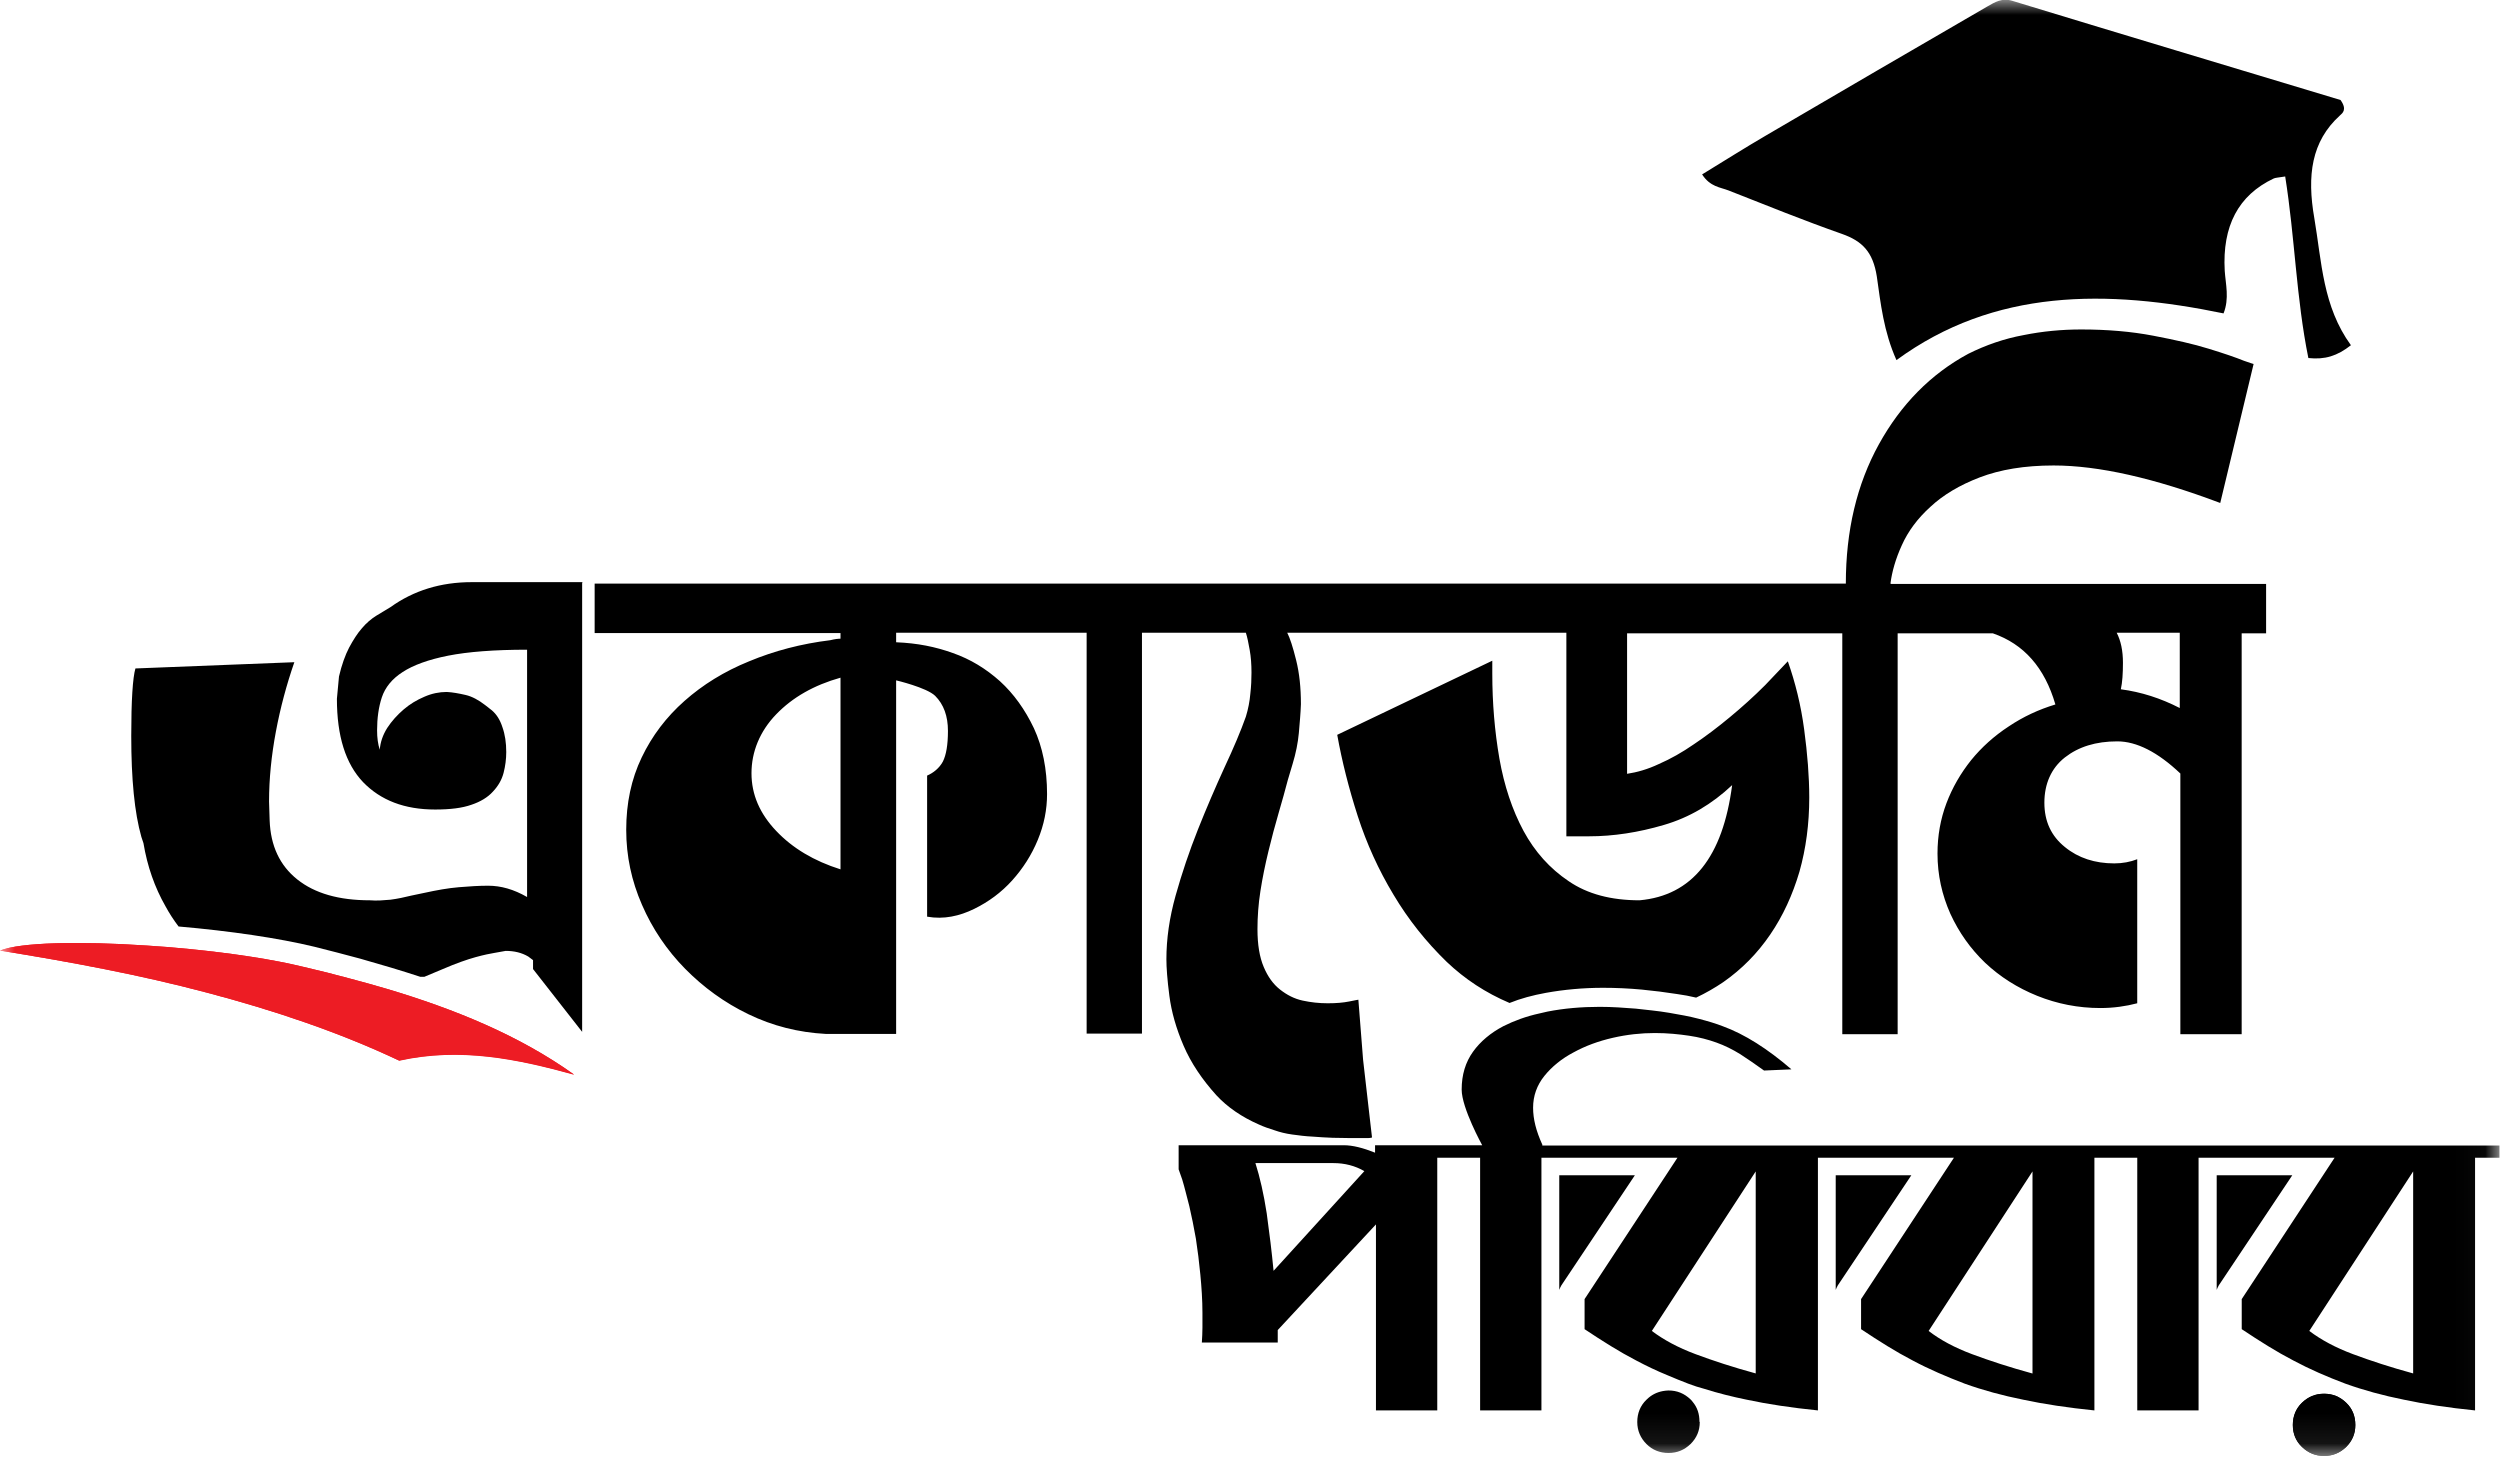 <svg width="84" height="49" viewBox="0 0 84 49" fill="none" xmlns="http://www.w3.org/2000/svg">
<mask id="mask0_18091_471" style="mask-type:luminance" maskUnits="userSpaceOnUse" x="0" y="0" width="84" height="49">
<path d="M83.97 0H0V48.92H83.97V0Z" fill="white"/>
</mask>
<g mask="url(#mask0_18091_471)">
<path d="M57.112 47.78C57.112 48.07 57.012 48.31 56.802 48.52C56.592 48.72 56.352 48.82 56.062 48.82C55.772 48.82 55.522 48.72 55.322 48.52C55.122 48.32 55.012 48.07 55.012 47.78C55.012 47.49 55.112 47.23 55.322 47.03C55.482 46.87 55.662 46.78 55.872 46.74C55.932 46.73 56.002 46.72 56.062 46.72C56.352 46.72 56.592 46.82 56.802 47.02C56.832 47.05 56.852 47.07 56.872 47.1C57.032 47.29 57.102 47.51 57.102 47.77L57.112 47.78Z" fill="black"/>
<path d="M79.139 47.88C79.139 48.17 79.039 48.41 78.829 48.62C78.619 48.82 78.379 48.92 78.089 48.92C77.799 48.92 77.559 48.82 77.349 48.62C77.139 48.42 77.039 48.17 77.039 47.88C77.039 47.59 77.139 47.33 77.349 47.13C77.559 46.93 77.799 46.83 78.089 46.83C78.379 46.83 78.619 46.93 78.829 47.13C79.039 47.33 79.139 47.58 79.139 47.88Z" fill="black"/>
<path d="M79.139 47.88C79.139 48.17 79.039 48.41 78.829 48.62C78.619 48.82 78.379 48.92 78.089 48.92C77.799 48.92 77.559 48.82 77.349 48.62C77.139 48.42 77.039 48.17 77.039 47.88C77.039 47.59 77.139 47.33 77.349 47.13C77.559 46.93 77.799 46.83 78.089 46.83C78.379 46.83 78.619 46.93 78.829 47.13C79.039 47.33 79.139 47.58 79.139 47.88Z" fill="black"/>
<path d="M51.822 38.46C51.612 38 51.512 37.6 51.512 37.22C51.512 36.82 51.642 36.46 51.892 36.15C52.142 35.84 52.472 35.57 52.872 35.36C53.272 35.14 53.712 34.98 54.192 34.87C54.672 34.76 55.142 34.71 55.602 34.71C56.032 34.71 56.412 34.75 56.752 34.8C57.092 34.85 57.392 34.93 57.672 35.03C57.952 35.13 58.212 35.26 58.472 35.42C58.722 35.58 58.992 35.77 59.272 35.97L60.192 35.93C59.392 35.24 58.622 34.75 57.882 34.48C57.652 34.39 57.382 34.31 57.072 34.23C56.772 34.15 56.432 34.09 56.082 34.03C55.892 34 55.702 33.97 55.502 33.95C55.322 33.93 55.142 33.91 54.962 33.89C54.572 33.86 54.172 33.83 53.752 33.83C53.142 33.83 52.552 33.88 51.992 33.99C51.902 34.01 51.812 34.03 51.732 34.05C51.272 34.15 50.872 34.3 50.512 34.48C50.092 34.7 49.742 34.99 49.492 35.34C49.242 35.69 49.112 36.11 49.112 36.61C49.112 37.23 49.802 38.48 49.802 38.48H46.202V38.73C45.802 38.57 45.452 38.48 45.152 38.48H39.602V39.29L39.722 39.63C39.802 39.89 39.872 40.19 39.962 40.53C40.042 40.87 40.112 41.23 40.182 41.62C40.242 42.01 40.292 42.41 40.332 42.83C40.372 43.25 40.402 43.68 40.402 44.11C40.402 44.27 40.402 44.44 40.402 44.61C40.402 44.78 40.392 44.94 40.382 45.11H42.932V44.69L46.232 41.14V47.39H48.292V38.9H49.732V47.39H51.792V38.9H56.362L53.242 43.65V44.66C53.842 45.06 54.412 45.42 54.972 45.71C55.312 45.89 55.662 46.06 56.032 46.21C56.262 46.31 56.492 46.4 56.722 46.49C56.902 46.56 57.092 46.62 57.282 46.67C57.722 46.81 58.202 46.93 58.692 47.03C59.392 47.18 60.192 47.3 61.082 47.39V38.9H65.652L62.532 43.65V44.66C63.132 45.06 63.702 45.42 64.262 45.71C64.822 46.01 65.412 46.26 66.012 46.49C66.622 46.71 67.282 46.89 67.982 47.03C68.682 47.18 69.482 47.3 70.372 47.39V38.9H71.812V47.39H73.872V38.9H78.442L75.322 43.65V44.66C75.922 45.06 76.492 45.42 77.052 45.71C77.612 46.01 78.192 46.26 78.802 46.49C79.412 46.71 80.072 46.89 80.772 47.03C81.472 47.18 82.272 47.3 83.162 47.39V38.9H83.982V38.49H51.822V38.46ZM42.792 42.7C42.732 42.07 42.652 41.42 42.562 40.77C42.462 40.12 42.332 39.55 42.182 39.08H44.802C45.182 39.08 45.532 39.17 45.842 39.35L42.792 42.7ZM59.002 46.15C58.232 45.94 57.562 45.72 56.972 45.5C56.382 45.28 55.902 45.02 55.502 44.72L58.992 39.36V46.15H59.002ZM68.292 46.15C67.522 45.94 66.852 45.72 66.262 45.5C65.672 45.28 65.192 45.02 64.802 44.72L68.292 39.36V46.15ZM81.092 46.15C80.322 45.94 79.652 45.72 79.062 45.5C78.472 45.28 77.992 45.02 77.592 44.72L81.082 39.36V46.15H81.092Z" fill="black"/>
<path d="M76.781 5.93C76.531 5.97 76.451 5.97 76.391 6C75.211 6.56 74.665 7.593 74.751 9.1C74.781 9.55 74.911 10.03 74.711 10.53C70.791 9.72 67.011 9.69 63.721 12.1C63.291 11.14 63.191 10.2 63.061 9.29C62.931 8.46 62.571 8.1 61.891 7.86C60.611 7.41 59.351 6.9 58.081 6.4C57.801 6.29 57.461 6.28 57.191 5.86C57.911 5.42 58.621 4.97 59.341 4.55C61.811 3.1 64.291 1.66 66.771 0.22C67.031 0.07 67.271 -0.08 67.621 0.03C71.321 1.16 75.031 2.27 78.641 3.36C78.871 3.68 78.711 3.8 78.621 3.88C77.661 4.75 77.511 5.9 77.761 7.33C78.011 8.8 78.041 10.29 78.991 11.6C78.531 11.96 78.121 12.09 77.561 12.03C77.151 10.01 77.111 7.99 76.781 5.92V5.93Z" fill="black"/>
<path d="M13.42 35.64C11.41 34.69 9.22 33.95 6.94 33.35C4.68 32.75 2.36 32.32 0 31.94C0.67 31.66 2.7 31.62 4.93 31.77C5.42 31.8 5.91 31.84 6.4 31.89C7.79 32.03 9.15 32.23 10.21 32.49C10.73 32.61 11.25 32.74 11.76 32.88C12.17 32.99 12.58 33.1 12.98 33.22C15.3 33.91 17.46 34.8 19.28 36.1C17.36 35.57 15.46 35.18 13.42 35.63V35.64Z" fill="#ED1C24"/>
<path d="M19.28 36.11C17.36 35.58 15.46 35.19 13.42 35.64C11.41 34.69 9.22 33.95 6.94 33.35C4.68 32.75 2.36 32.32 0 31.94C0.67 31.66 2.7 31.62 4.93 31.77C5.42 31.8 5.91 31.84 6.4 31.89C7.79 32.03 9.15 32.23 10.21 32.49C10.73 32.61 11.25 32.74 11.76 32.88C12.17 32.99 12.58 33.1 12.98 33.22C15.3 33.91 17.46 34.8 19.28 36.1V36.11Z" fill="#ED1C24"/>
<path d="M19.56 19.6V34.67L17.91 32.56V32.26L17.75 32.14C17.53 32.01 17.28 31.95 16.99 31.95L16.6 32.02C16.48 32.04 16.27 32.08 15.98 32.16C15.69 32.24 15.32 32.37 14.88 32.56L14.26 32.82C14.26 32.82 14.16 32.82 14.12 32.82C13.48 32.61 12.81 32.41 12.1 32.21C11.59 32.07 11.07 31.94 10.56 31.81C9.36 31.52 7.73 31.28 6 31.13C5.84 30.92 5.69 30.69 5.56 30.45C5.2 29.82 4.95 29.11 4.82 28.33L4.75 28.12C4.52 27.31 4.41 26.18 4.41 24.73C4.41 23.53 4.46 22.77 4.55 22.46L9.89 22.25C9.63 23 9.42 23.78 9.27 24.58C9.12 25.38 9.04 26.17 9.04 26.93L9.06 27.56C9.09 28.42 9.4 29.08 9.99 29.55C10.58 30.02 11.39 30.25 12.43 30.25C12.66 30.27 12.89 30.25 13.12 30.23C13.35 30.2 13.59 30.15 13.83 30.09L14.26 30C14.67 29.91 15.06 29.84 15.42 29.81C15.78 29.78 16.1 29.76 16.4 29.76C16.83 29.76 17.26 29.88 17.71 30.14V21.83C16.61 21.83 15.72 21.9 15.06 22.03C14.4 22.16 13.88 22.35 13.53 22.58C13.17 22.81 12.94 23.1 12.83 23.43C12.72 23.76 12.67 24.14 12.67 24.54C12.67 24.79 12.7 25.01 12.76 25.19C12.78 24.94 12.86 24.7 13.01 24.46C13.16 24.23 13.35 24.02 13.56 23.84C13.77 23.66 14 23.52 14.26 23.41C14.51 23.3 14.76 23.25 15.01 23.25C15.21 23.26 15.42 23.3 15.64 23.35C15.86 23.4 16.08 23.52 16.3 23.69L16.53 23.87C16.68 24 16.8 24.18 16.88 24.43C16.97 24.68 17.01 24.96 17.01 25.27C17.01 25.5 16.98 25.74 16.92 25.97C16.86 26.2 16.74 26.41 16.56 26.6C16.39 26.79 16.14 26.94 15.84 27.04C15.53 27.15 15.13 27.2 14.62 27.2C13.59 27.2 12.79 26.89 12.2 26.28C11.61 25.66 11.32 24.73 11.32 23.48L11.39 22.73C11.48 22.34 11.6 22.01 11.73 21.76C11.87 21.5 12.01 21.28 12.16 21.11C12.31 20.93 12.48 20.79 12.64 20.69C12.81 20.59 12.97 20.49 13.12 20.4C13.9 19.84 14.81 19.56 15.85 19.56H19.57L19.56 19.6Z" fill="black"/>
<path d="M63.52 19.6C63.571 19.21 63.691 18.78 63.901 18.32C64.111 17.85 64.43 17.42 64.861 17.03C65.29 16.63 65.841 16.3 66.52 16.04C67.201 15.78 68.02 15.64 69.001 15.64C70.51 15.64 72.371 16.06 74.6 16.9L75.721 12.23C75.721 12.23 75.581 12.19 75.391 12.12C75.121 12.01 74.74 11.88 74.221 11.72C73.71 11.56 73.081 11.42 72.35 11.28C71.621 11.14 70.811 11.07 69.93 11.07C69.281 11.07 68.63 11.13 67.99 11.26C67.341 11.38 66.731 11.59 66.13 11.89C64.871 12.57 63.87 13.59 63.13 14.93C62.391 16.27 62.02 17.83 62.02 19.61H19.98V21.27H28.241V21.46C28.241 21.46 28.16 21.46 28.101 21.47C28.041 21.48 27.971 21.49 27.901 21.51C26.921 21.63 26.011 21.87 25.171 22.22C24.331 22.56 23.61 23.01 23 23.55C22.39 24.09 21.91 24.72 21.561 25.45C21.21 26.18 21.041 26.99 21.041 27.88C21.041 28.77 21.221 29.6 21.57 30.4C21.921 31.21 22.41 31.93 23.02 32.55C23.631 33.17 24.34 33.69 25.151 34.08C25.96 34.47 26.82 34.69 27.75 34.74H30.11V22.86C30.11 22.86 31.131 23.1 31.421 23.38C31.71 23.67 31.851 24.06 31.851 24.56C31.851 25.03 31.791 25.37 31.68 25.59C31.561 25.81 31.36 25.97 31.151 26.06V30.8C31.71 30.9 32.24 30.78 32.73 30.54C33.221 30.3 33.651 29.98 34.011 29.58C34.37 29.18 34.66 28.73 34.87 28.22C35.081 27.71 35.181 27.2 35.181 26.68C35.181 25.84 35.031 25.1 34.74 24.47C34.441 23.84 34.06 23.31 33.6 22.89C33.13 22.47 32.611 22.15 32.011 21.94C31.421 21.73 30.831 21.61 30.11 21.58V21.26H36.511V34.73H38.37V21.26H41.861C41.91 21.41 41.95 21.61 41.99 21.84C42.031 22.07 42.05 22.32 42.05 22.6C42.05 22.82 42.041 23.05 42.011 23.31C41.99 23.56 41.941 23.82 41.861 24.08C41.691 24.56 41.45 25.13 41.141 25.79C40.84 26.45 40.541 27.14 40.251 27.87C39.961 28.6 39.711 29.34 39.501 30.09C39.291 30.84 39.191 31.55 39.191 32.23C39.191 32.51 39.221 32.92 39.291 33.46C39.361 34 39.52 34.56 39.77 35.14C40.02 35.72 40.391 36.27 40.87 36.8C41.24 37.2 41.721 37.53 42.291 37.78C42.461 37.86 42.641 37.92 42.831 37.98C43.001 38.04 43.2 38.09 43.42 38.12C43.641 38.15 43.87 38.18 44.1 38.19C44.331 38.21 44.56 38.22 44.781 38.23C45.001 38.23 45.2 38.24 45.391 38.24H45.91C45.971 38.24 46.041 38.24 46.1 38.22L46.05 37.79L45.8 35.61L45.641 33.59C45.641 33.59 45.52 33.61 45.331 33.65C45.13 33.69 44.901 33.71 44.611 33.71C44.321 33.71 44.05 33.68 43.77 33.62C43.49 33.56 43.24 33.43 43.011 33.25C42.781 33.07 42.6 32.82 42.461 32.49C42.321 32.16 42.251 31.74 42.251 31.22C42.251 30.81 42.281 30.38 42.35 29.94C42.42 29.49 42.511 29.05 42.62 28.6C42.73 28.15 42.84 27.73 42.961 27.32C43.081 26.91 43.181 26.55 43.27 26.21L43.431 25.67C43.541 25.31 43.611 24.96 43.641 24.63C43.67 24.29 43.7 23.97 43.711 23.66C43.711 23.11 43.66 22.62 43.55 22.18C43.441 21.74 43.34 21.43 43.251 21.26H52.63V28.1H53.391C54.211 28.1 55.05 27.97 55.901 27.72C56.761 27.47 57.52 27.02 58.2 26.38C58.041 27.59 57.711 28.51 57.191 29.16C56.67 29.81 55.971 30.17 55.09 30.25C54.13 30.25 53.34 30.04 52.711 29.61C52.071 29.18 51.571 28.62 51.191 27.92C50.81 27.21 50.541 26.4 50.38 25.49C50.221 24.57 50.141 23.62 50.141 22.63V22.2L44.931 24.69C45.09 25.58 45.321 26.49 45.62 27.42C45.92 28.35 46.321 29.23 46.821 30.06C47.321 30.9 47.92 31.65 48.611 32.32C49.221 32.9 49.92 33.36 50.721 33.7C51.09 33.55 51.501 33.44 51.941 33.36C52.55 33.25 53.2 33.19 53.861 33.19C54.291 33.19 54.73 33.21 55.16 33.25C55.571 33.29 55.971 33.34 56.35 33.4C56.571 33.43 56.781 33.47 56.99 33.52C57.31 33.37 57.62 33.19 57.901 33C58.531 32.56 59.05 32.03 59.48 31.4C59.91 30.77 60.23 30.07 60.461 29.29C60.681 28.51 60.791 27.68 60.791 26.8C60.791 26.09 60.73 25.33 60.62 24.51C60.511 23.69 60.321 22.93 60.071 22.22L59.31 23.02C58.931 23.4 58.531 23.76 58.12 24.1C57.711 24.44 57.3 24.75 56.91 25.01C56.52 25.28 56.13 25.5 55.74 25.67C55.361 25.85 55.001 25.95 54.67 26V21.28H61.901V34.75H63.761V21.28H66.96C68.001 21.64 68.701 22.43 69.061 23.67C68.501 23.84 67.981 24.08 67.49 24.41C67.001 24.73 66.581 25.11 66.231 25.54C65.88 25.98 65.6 26.46 65.4 26.99C65.201 27.52 65.1 28.08 65.1 28.68C65.1 29.4 65.251 30.07 65.531 30.7C65.82 31.33 66.21 31.88 66.701 32.35C67.201 32.82 67.781 33.19 68.451 33.46C69.121 33.73 69.831 33.87 70.57 33.87C71.02 33.87 71.43 33.81 71.811 33.71V28.87C71.581 28.96 71.32 29.01 71.04 29.01C70.391 29.01 69.831 28.83 69.38 28.46C68.921 28.09 68.691 27.6 68.691 26.97C68.691 26.34 68.921 25.81 69.38 25.45C69.841 25.09 70.421 24.91 71.141 24.91C71.79 24.91 72.501 25.27 73.26 25.99V34.75H75.32V21.28H76.141V19.62H63.531L63.52 19.6ZM28.241 29.21C27.351 28.93 26.631 28.5 26.081 27.92C25.53 27.34 25.25 26.7 25.25 25.98C25.25 25.26 25.53 24.57 26.081 24C26.631 23.43 27.351 23.02 28.241 22.77V29.2V29.21ZM73.24 23.79C72.6 23.46 71.941 23.25 71.26 23.16C71.311 22.93 71.331 22.63 71.331 22.27C71.331 21.86 71.26 21.53 71.121 21.26H73.24V23.79Z" fill="black"/>
<path d="M74.481 43.34C74.501 43.29 74.52 43.24 74.55 43.19L77.02 39.49H74.481V43.34Z" fill="black"/>
<path d="M61.68 43.34C61.7 43.29 61.72 43.24 61.75 43.19L64.22 39.49H61.68V43.34Z" fill="black"/>
<path d="M52.391 43.34C52.411 43.29 52.431 43.24 52.461 43.19L54.931 39.49H52.391V43.34Z" fill="black"/>
</g>
</svg>
